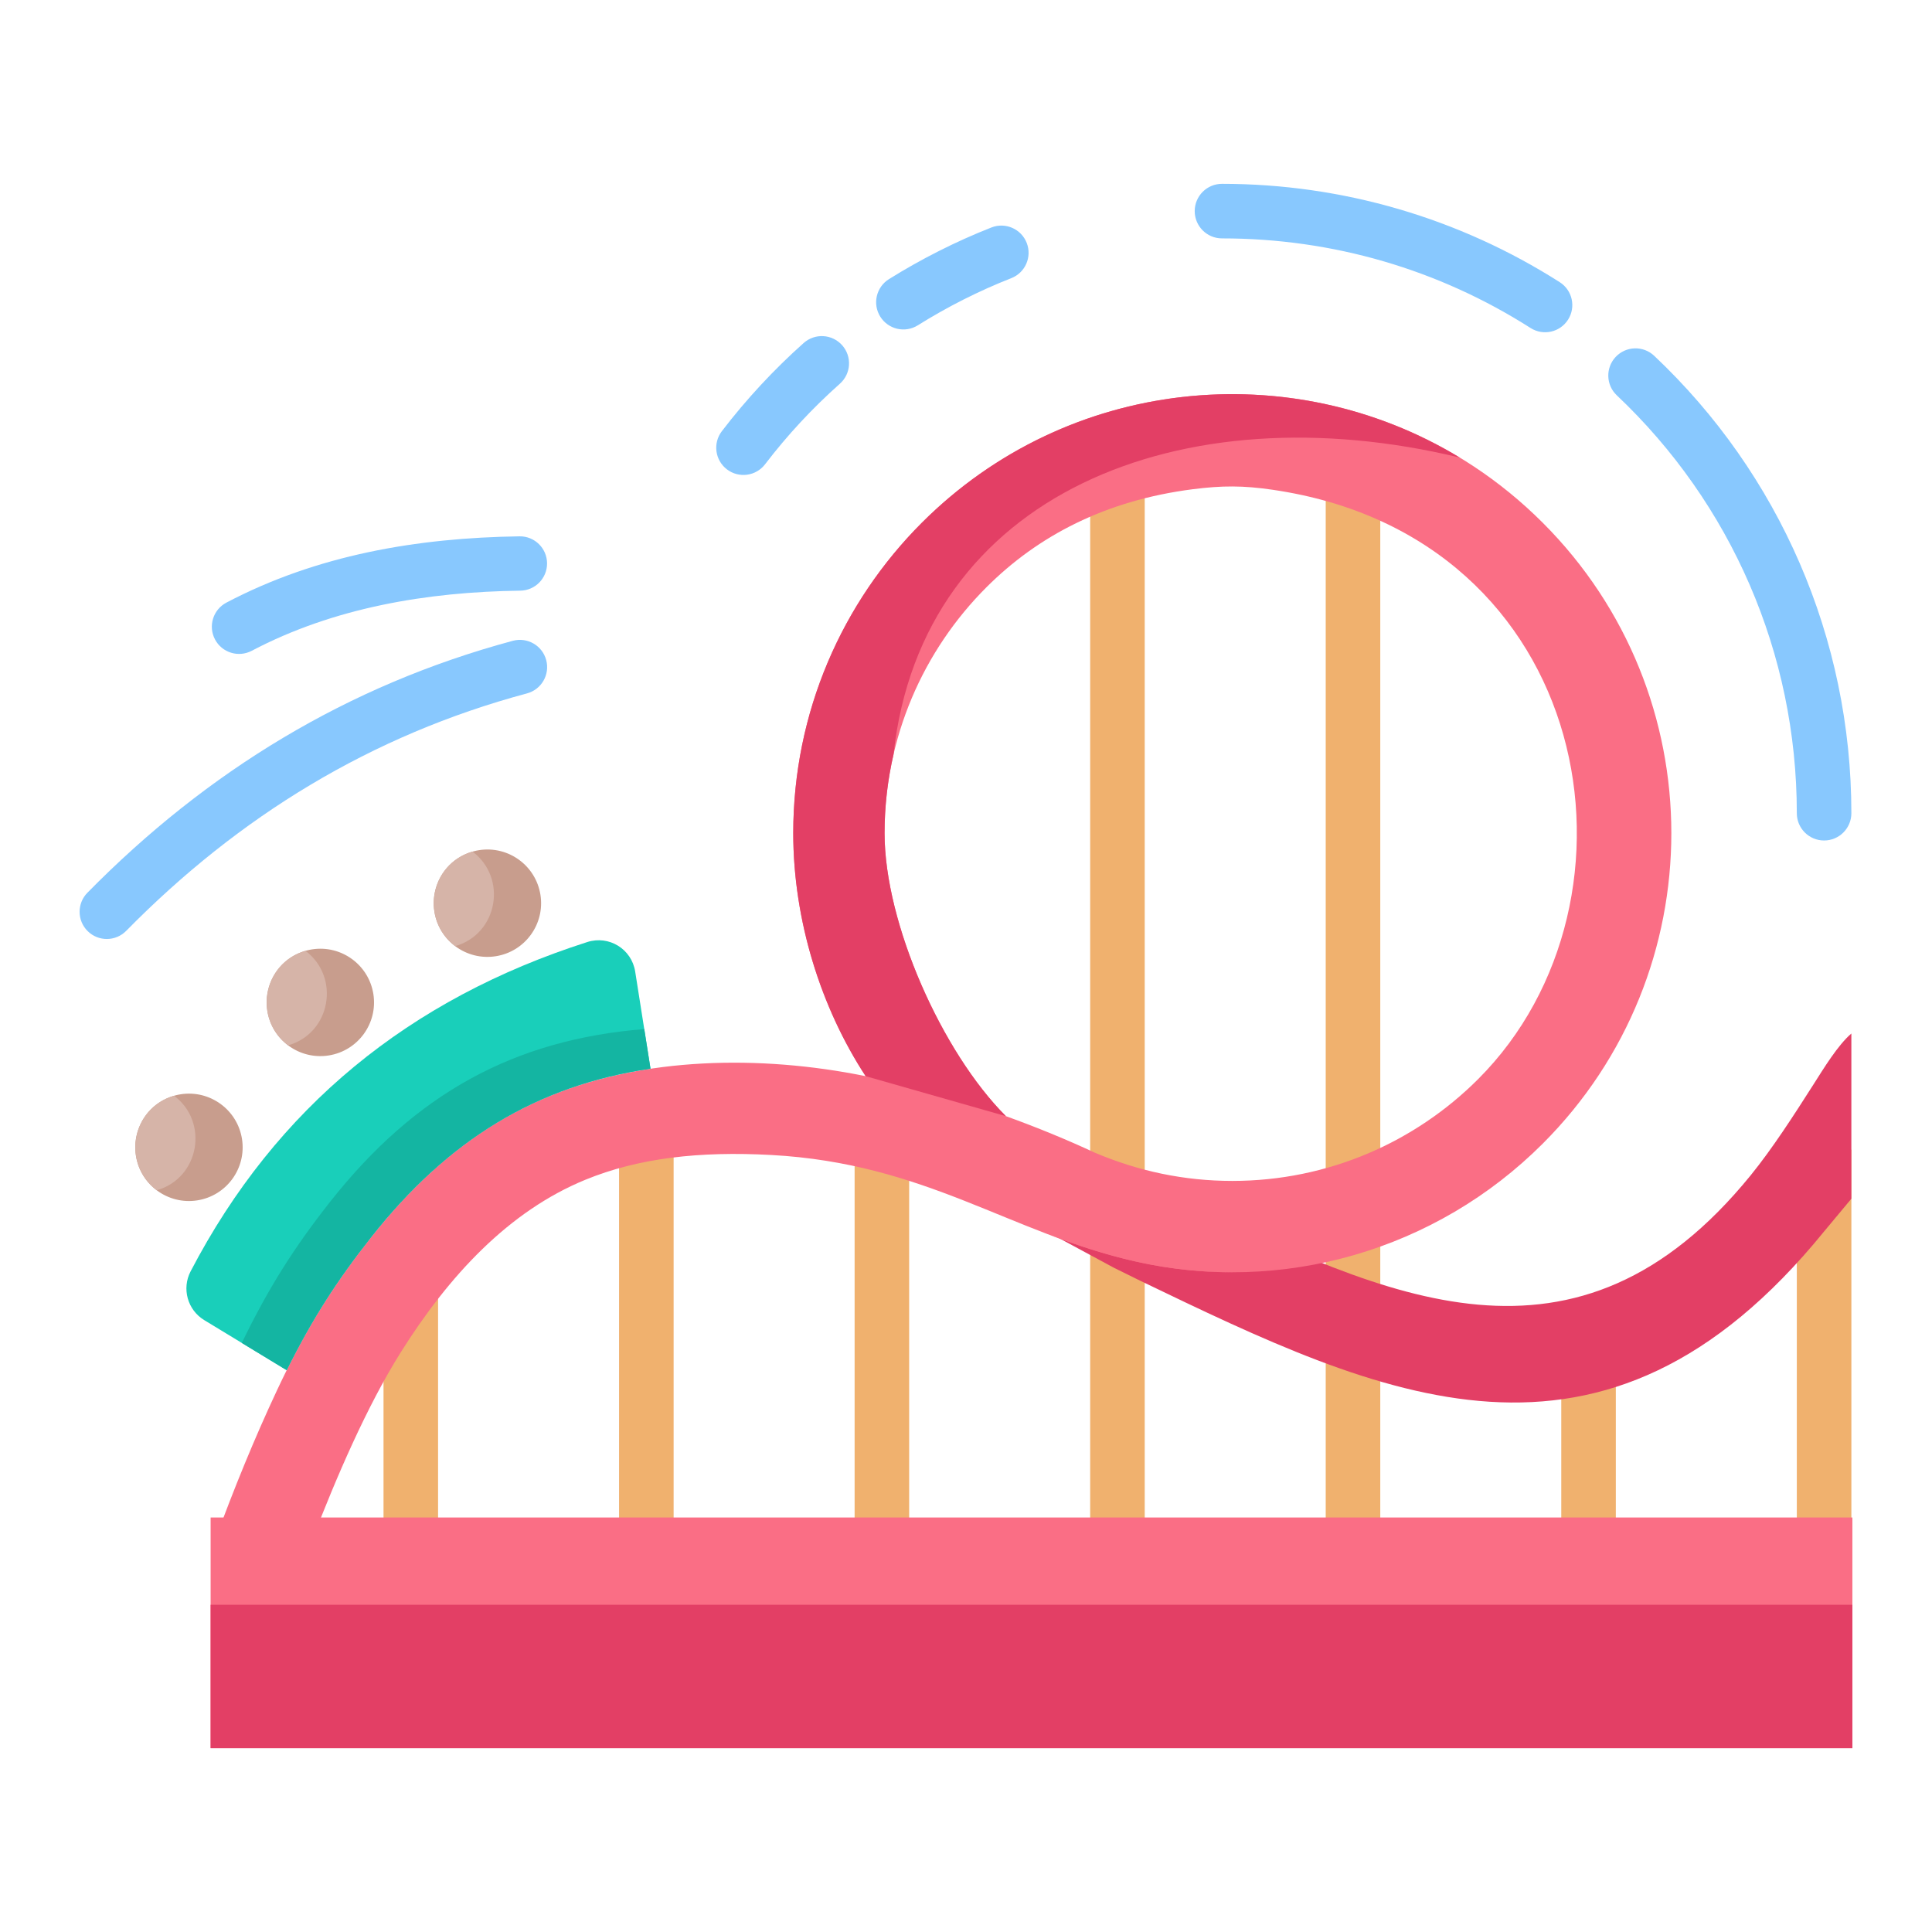 <svg id="Layer_1" enable-background="new 0 0 500 500" viewBox="0 0 500 500" xmlns="http://www.w3.org/2000/svg"><g clip-rule="evenodd" fill-rule="evenodd"><path d="m479.133 297.527v117.883h-14.118v-117.883zm-365.761 31.131v86.753h-14.118v-86.753zm60.96-39.022v125.774h-14.118v-125.774zm60.96.425v125.349h-14.118v-125.349zm60.96-169.582v294.931h-14.118v-294.931zm60.96-2.268v297.2h-14.118v-297.2zm60.96 230.409v66.79h-14.118v-66.79z" fill="#f0b16e"/><path d="m288.31 301.894c5.856 2.737 11.78 5.673 17.537 8.445 53.261 25.654 102.196 49.224 147.235-6.182 5.692-7.002 11.307-15.766 16.218-23.463 2.737-4.293 6.31-10.187 9.832-13.221v42.757l-7.093 8.512c-57.216 70.386-114.527 42.781-176.904 12.736-2.227-1.072-4.584-2.29-6.825-3.364l-27.341-14.75z" fill="#e33f65"/><path d="m260.32 288.857c-16.463-16.463-31.396-49.785-31.396-73.228 0-24.852 10.073-47.351 26.357-63.636 13.317-13.318 30.791-22.48 53.381-25.377 7.63-.978 13.079-.978 20.704.136 83.393 12.178 99.502 106.188 53.186 152.513-16.283 16.286-38.784 26.357-63.635 26.357-12.436 0-24.284-2.523-35.58-7.309-6.988-3.261-14.795-6.491-23.017-9.456zm33.408 37.581c38.145 8.653 77.906-2.84 105.532-30.466 44.374-44.374 44.374-116.313 0-160.687s-116.314-44.374-160.687 0c-20.562 20.562-33.281 48.969-33.281 80.344 0 22.599 7.215 45.277 18.735 62.88-27.605-5.619-57.543-4.797-81.516 5.037-17.383 7.131-32.509 18.944-46.506 36.689-9.915 12.569-16.954 23.868-24.317 39.568-5.857 12.489-11.177 25.542-15.976 38.649h25.122c6.135-15.961 14.078-34.459 22.885-48.482 12.454-19.831 27.961-36.522 47.747-44.639 13.737-5.635 29.5-7.44 48.146-6.421 40.029 2.187 61.678 20.168 94.116 27.528z" fill="#fa6e85"/><path d="m260.32 288.857c-16.463-16.463-31.396-49.785-31.396-73.228 0-7.017.804-13.846 2.323-20.401v-.001c7.321-67.386 74.459-94.196 146.525-76.812-43.711-26.511-101.435-20.894-139.198 16.87-20.562 20.562-33.281 48.969-33.281 80.344 0 22.599 7.215 45.277 18.735 62.88z" fill="#e33f65"/><path d="m319.902 329.249c-17.189-.016-32.999-4.236-48.386-9.731 16.088 6.119 30.718 9.889 48.386 9.731zm26.283-3.29-3.961.9c1.329-.277 2.649-.577 3.961-.9z" fill="#fa6e85"/><path d="m49.336 329.012c22.13-42.446 56.653-70.494 102.65-85.21 5.632-1.802 11.481 1.804 12.401 7.645l3.961 25.124c-29.533 4.365-52.43 18.419-72.343 43.664-8.722 11.057-15.183 21.043-21.809 34.373l-21.334-12.959c-4.328-2.631-5.868-8.146-3.526-12.637z" fill="#19cfba"/><path d="m166.733 266.324 1.615 10.247c-29.533 4.365-52.43 18.419-72.343 43.664-8.722 11.058-15.183 21.043-21.809 34.373l-11.619-7.058c6.939-14.314 13.647-24.848 22.878-36.55 22.087-28.002 47.663-41.982 81.278-44.676z" fill="#14b5a2"/><path d="m132.728 165.837c3.761-1.005 7.625 1.23 8.63 4.991s-1.23 7.625-4.991 8.63c-40.338 10.813-74.599 31.858-103.708 61.449-2.726 2.771-7.182 2.809-9.954.083-2.771-2.726-2.808-7.182-.083-9.954 30.881-31.393 67.34-53.698 110.106-65.199z" fill="#88c8fe"/><path d="m134.465 138.802c3.883-.046 7.068 3.065 7.114 6.948s-3.065 7.068-6.948 7.114c-24.147.314-48.302 4.41-69.482 15.559-3.442 1.812-7.701.491-9.513-2.95s-.491-7.701 2.95-9.513c23.363-12.299 49.255-16.78 75.879-17.158z" fill="#88c8fe"/><path d="m80.739 245.699c7.58-1.195 14.695 3.982 15.89 11.562s-3.981 14.695-11.562 15.89c-7.58 1.195-14.695-3.982-15.89-11.562-1.195-7.581 3.981-14.695 11.562-15.89zm-34.001 37.503c7.58-1.195 14.695 3.982 15.89 11.562s-3.981 14.695-11.562 15.89c-7.58 1.195-14.695-3.981-15.89-11.562-1.195-7.58 3.982-14.695 11.562-15.89zm77.239-63.182c7.58-1.195 14.695 3.981 15.89 11.562 1.195 7.58-3.981 14.695-11.562 15.89-7.58 1.195-14.695-3.981-15.89-11.562-1.195-7.58 3.982-14.694 11.562-15.89z" fill="#c89d8d"/><path d="m74.564 270.538c-9.045-6.785-6.63-21.275 4.489-24.466 9.045 6.785 6.63 21.275-4.489 24.466zm-29.512 13.038c9.045 6.785 6.63 21.275-4.489 24.466-9.044-6.785-6.63-21.275 4.489-24.466zm77.239-63.182c9.045 6.785 6.63 21.275-4.489 24.466-9.045-6.785-6.63-21.275 4.489-24.466z" fill="#d6b4a8"/><path d="m54.508 392.725h424.889v59.698h-424.889z" fill="#fa6e85"/><path d="m54.508 415.313h424.889v37.11h-424.889z" fill="#e33f65"/><path d="m198.002 120.15c-2.36 3.091-6.78 3.684-9.871 1.324s-3.684-6.78-1.324-9.871c6.288-8.228 13.486-15.981 21.186-22.835 2.909-2.589 7.365-2.329 9.954.579s2.329 7.365-.579 9.954c-7.146 6.36-13.578 13.283-19.366 20.849zm39.511-35.949c-3.304 2.056-7.65 1.043-9.706-2.261s-1.043-7.65 2.261-9.706c8.316-5.185 17.353-9.77 26.518-13.367 3.624-1.416 7.711.374 9.127 3.998s-.374 7.711-3.998 9.127c-8.423 3.305-16.536 7.419-24.202 12.209zm78.736-22.506c-3.898 0-7.059-3.161-7.059-7.059s3.161-7.059 7.059-7.059c31.228 0 61.431 8.898 87.41 25.452 3.274 2.086 4.237 6.432 2.151 9.706s-6.432 4.237-9.706 2.151c-23.769-15.147-51.178-23.191-79.855-23.191zm102.191 40.629c-2.833-2.665-2.968-7.122-.303-9.954s7.122-2.968 9.954-.303c32.391 30.544 51.042 73.131 51.042 118.393 0 3.898-3.161 7.059-7.059 7.059s-7.059-3.161-7.059-7.059c0-41.403-17.008-80.191-46.575-108.136z" fill="#88c8fe"/></g></svg>